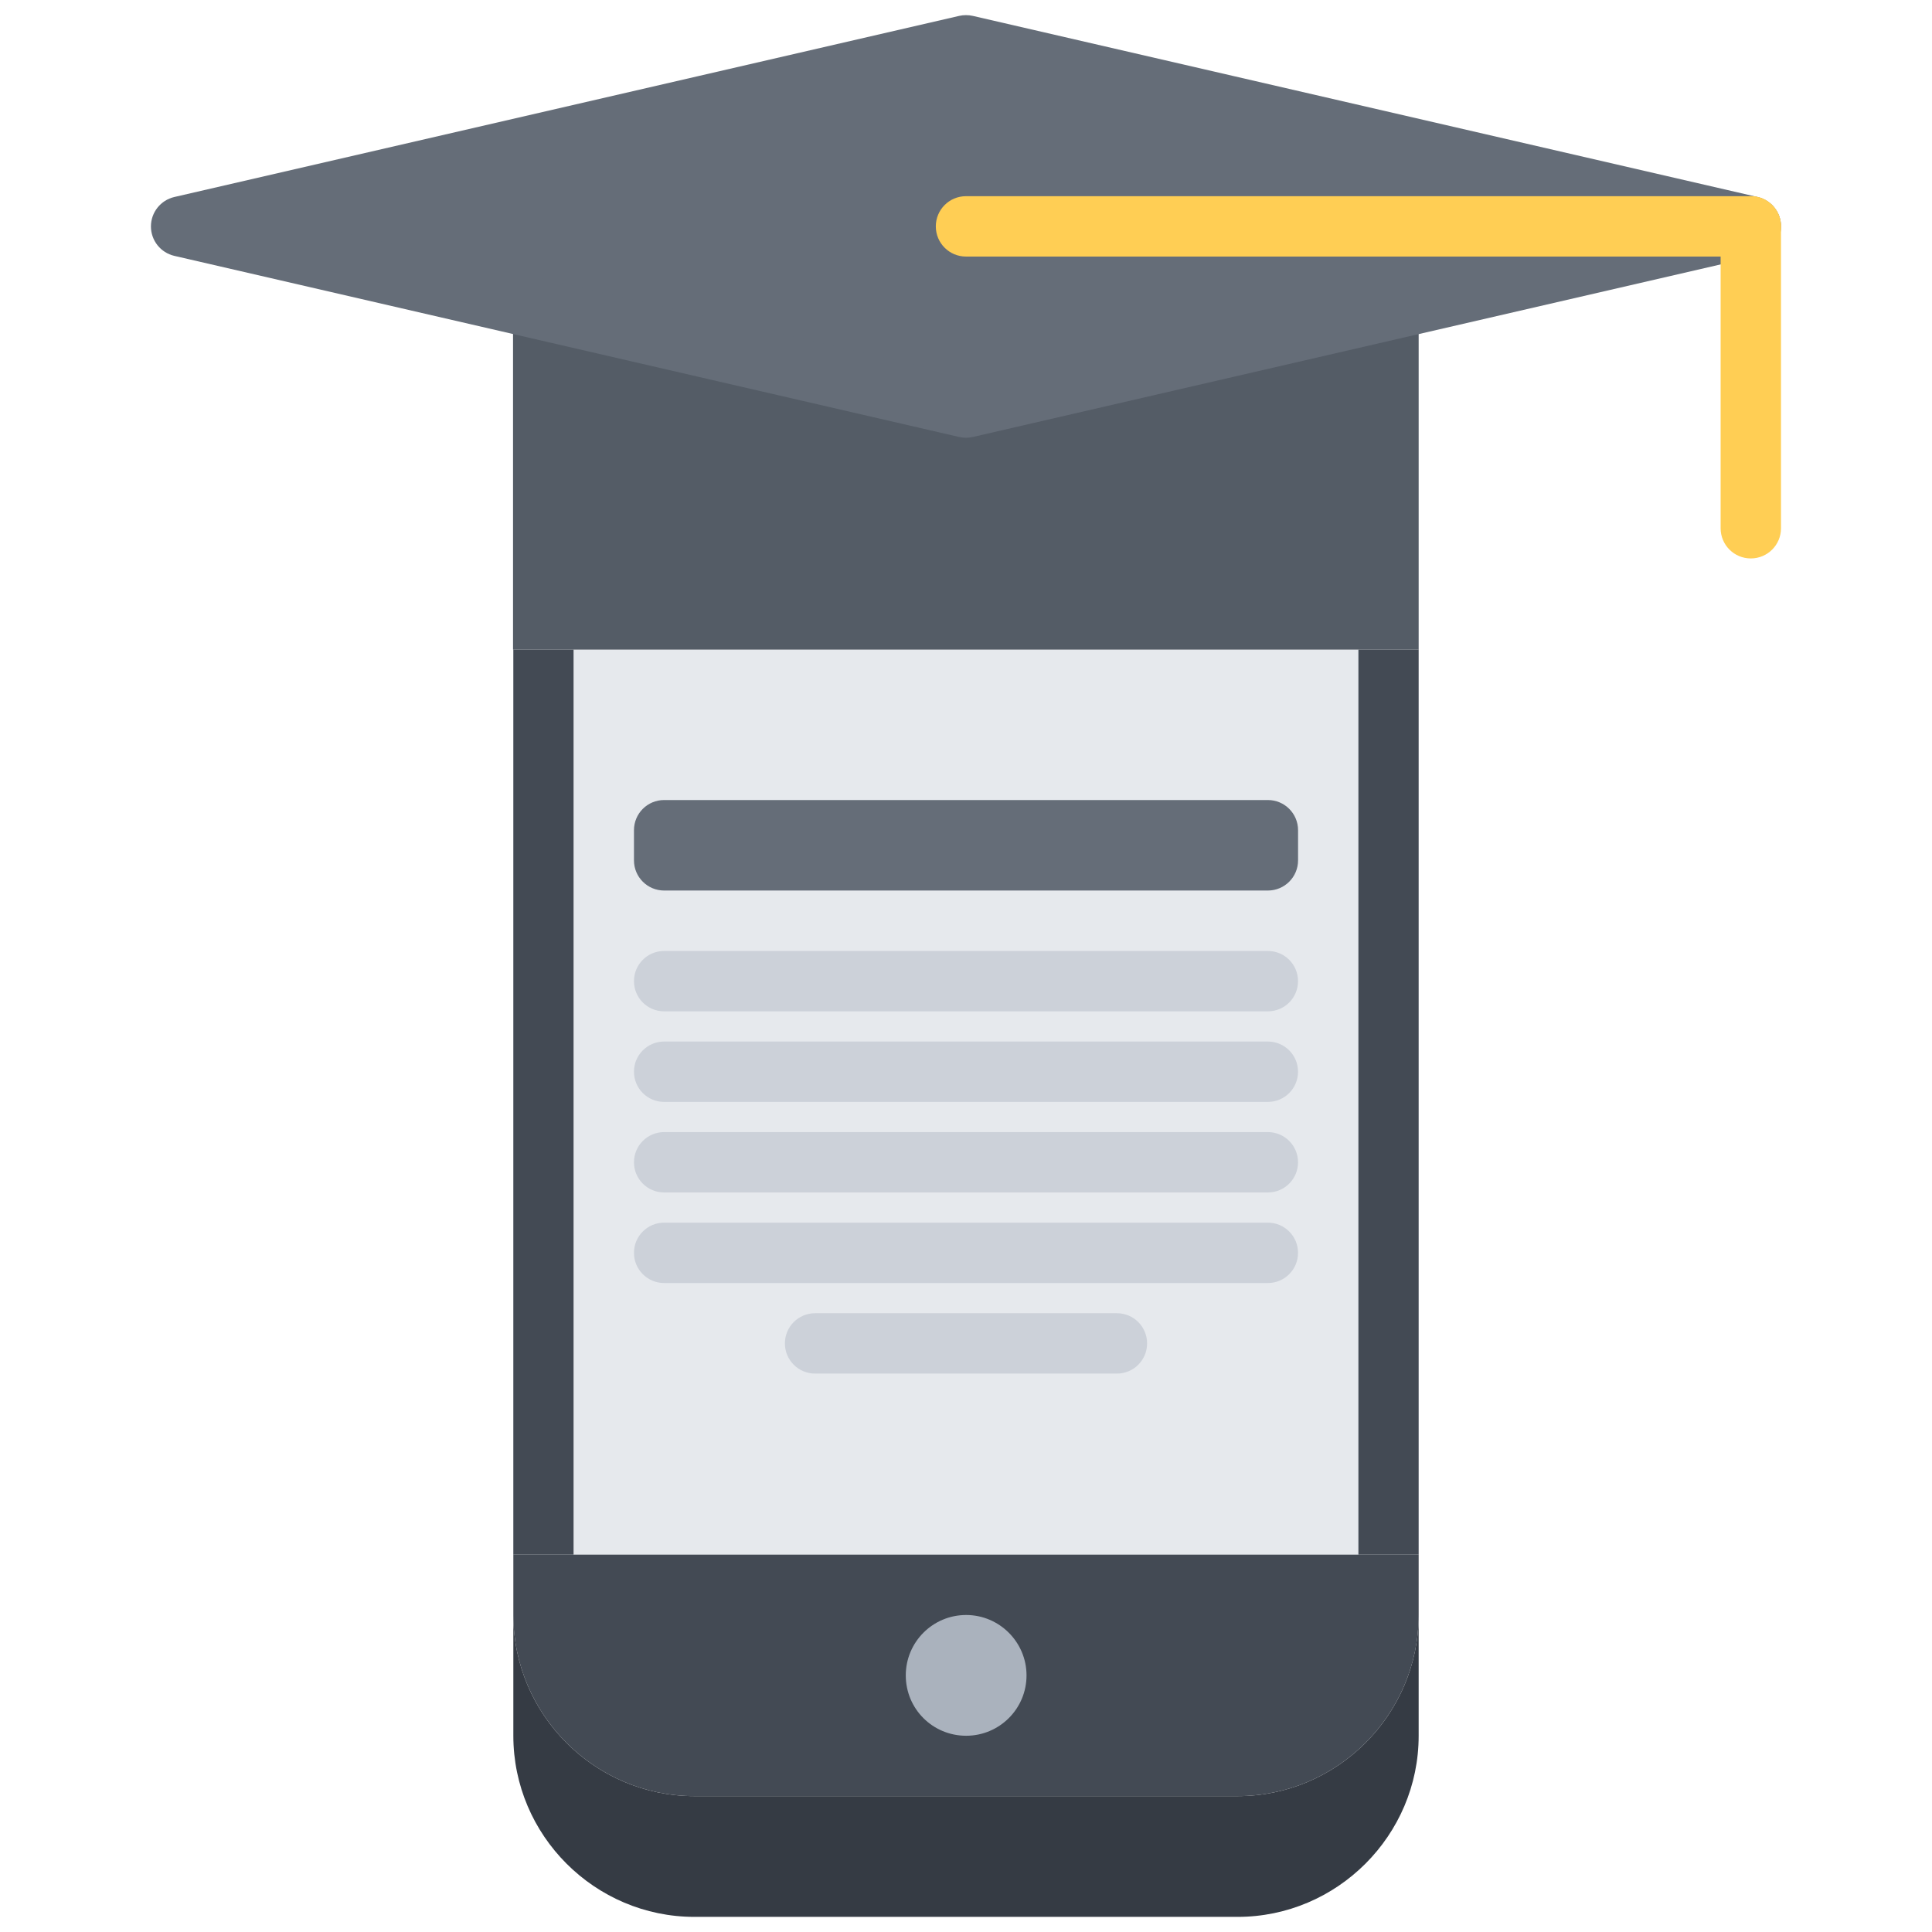 <?xml version="1.0" encoding="UTF-8"?> <!-- Generator: Adobe Illustrator 16.0.0, SVG Export Plug-In . SVG Version: 6.00 Build 0) --> <svg xmlns="http://www.w3.org/2000/svg" xmlns:xlink="http://www.w3.org/1999/xlink" id="icons" x="0px" y="0px" width="64px" height="64px" viewBox="0 0 64 64" xml:space="preserve"> <g> <polygon fill="#E6E9ED" points="17.005,21.519 17.005,51.499 32.005,51.499 46.995,51.499 46.995,21.519 "></polygon> <path fill="#434A54" d="M32.005,51.499h-15v2c0,3.3,2.7,6,6,6h9h8.99c3.3,0,6-2.7,6-6v-2H32.005z"></path> <polygon fill="#656D78" points="57.995,7.499 46.995,10.039 32.005,13.499 16.995,10.039 6.005,7.499 32.005,1.499 "></polygon> <polygon fill="#545C66" points="17.005,21.519 16.995,21.519 16.995,10.039 32.005,13.499 46.995,10.039 46.995,14.509 46.995,21.519 "></polygon> <path fill="#353B44" d="M46.995,53.499v4c0,3.3-2.7,6-6,6h-17.99c-3.3,0-6-2.7-6-6v-4c0,3.3,2.7,6,6,6h9h8.99 C44.295,59.499,46.995,56.799,46.995,53.499z"></path> <path fill="#AAB2BD" d="M32.005,53.499c1.101,0,2,0.899,2,2c0,1.109-0.899,2-2,2c-1.109,0-2-0.891-2-2 C30.005,54.398,30.896,53.499,32.005,53.499z"></path> <g> <path fill="#656D78" d="M32,14.501c-0.075,0-0.151-0.009-0.225-0.025l-26-6C5.321,8.371,5,7.967,5,7.501s0.321-0.87,0.775-0.975 l26-6c0.146-0.033,0.303-0.033,0.449,0l26,6C58.679,6.631,59,7.035,59,7.501s-0.321,0.87-0.775,0.975l-26,6 C32.151,14.492,32.075,14.501,32,14.501z M10.447,7.501L32,12.475l21.553-4.974L32,2.527L10.447,7.501z"></path> </g> <g> <path fill="#FFCE54" d="M57.998,8.499H32c-0.553,0-1-0.447-1-1s0.447-1,1-1h25.998c0.553,0,1,0.447,1,1S58.551,8.499,57.998,8.499 z"></path> </g> <g> <path fill="#FFCE54" d="M57.998,18.499c-0.553,0-1-0.447-1-1v-10c0-0.553,0.447-1,1-1s1,0.447,1,1v10 C58.998,18.052,58.551,18.499,57.998,18.499z"></path> </g> <g> <g> <path fill="#656D78" d="M42,29.5H22.001c-0.553,0-1-0.447-1-1v-0.998c0-0.553,0.447-1,1-1H42c0.553,0,1,0.447,1,1V28.5 C43,29.053,42.553,29.5,42,29.5z"></path> </g> <g> <path fill="#CCD1D9" d="M41.999,33.502H22.001c-0.553,0-1-0.447-1-1s0.447-1,1-1h19.998c0.553,0,1,0.447,1,1 S42.552,33.502,41.999,33.502z"></path> </g> <g> <path fill="#CCD1D9" d="M41.999,36.502H22.001c-0.553,0-1-0.447-1-1s0.447-1,1-1h19.998c0.553,0,1,0.447,1,1 S42.552,36.502,41.999,36.502z"></path> </g> <g> <path fill="#CCD1D9" d="M41.999,39.502H22.001c-0.553,0-1-0.447-1-1s0.447-1,1-1h19.998c0.553,0,1,0.447,1,1 S42.552,39.502,41.999,39.502z"></path> </g> <g> <path fill="#CCD1D9" d="M41.999,42.502H22.001c-0.553,0-1-0.447-1-1s0.447-1,1-1h19.998c0.553,0,1,0.447,1,1 S42.552,42.502,41.999,42.502z"></path> </g> <g> <path fill="#CCD1D9" d="M36.999,45.502h-9.998c-0.553,0-1-0.447-1-1s0.447-1,1-1h9.998c0.553,0,1,0.447,1,1 S37.552,45.502,36.999,45.502z"></path> </g> </g> <rect x="17.005" y="21.519" fill="#434A54" width="1.995" height="29.98"></rect> <rect x="44.999" y="21.519" fill="#434A54" width="1.995" height="29.98"></rect> </g> </svg> 